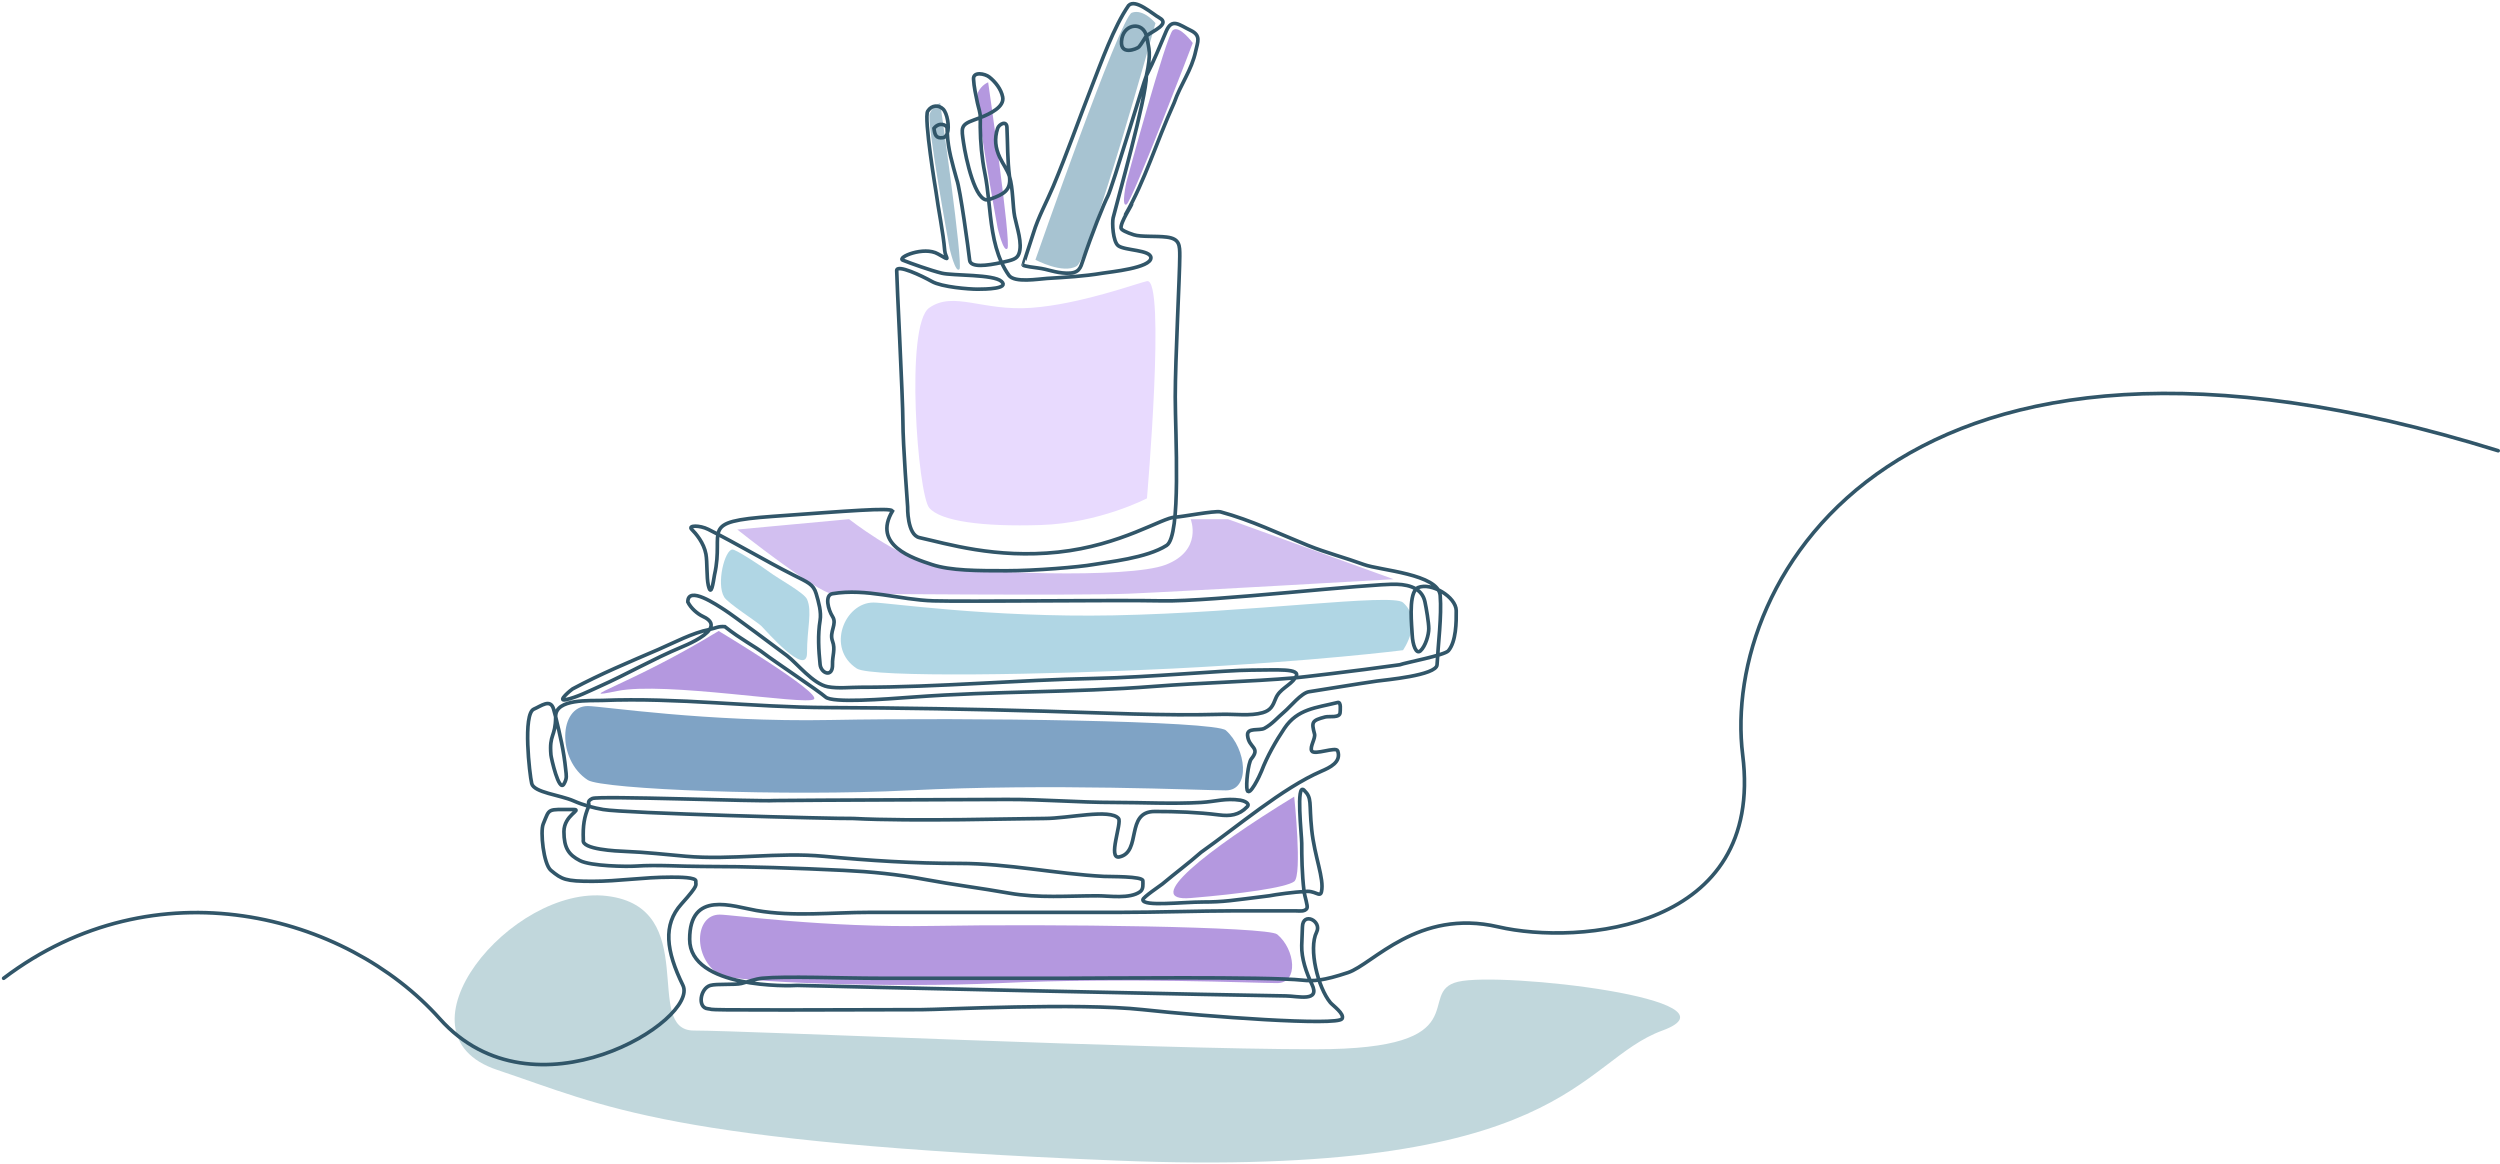 <svg width="685" height="319" viewBox="0 0 685 319" fill="none" xmlns="http://www.w3.org/2000/svg">
<path d="M136.211 293.147C106.429 283.192 140.184 242.364 166.277 245.496C192.37 248.627 175.921 282.368 190.102 282.368C204.283 282.368 315.118 287.5 360.5 287.5C405.882 287.5 387.587 271.836 399.5 269C411.413 266.164 478.758 273.859 455.5 282.368C432.242 290.878 429.5 323 306 318C182.5 313 165.994 303.102 136.211 293.147Z" fill="#C1D7DC"/>
<path d="M326.247 246.063C312.634 247.198 330.312 233.114 354.611 218.267C354.611 218.267 356.881 239.823 354.611 241.525C352.342 243.227 339.861 244.929 326.247 246.063Z" fill="#B498DF"/>
<path d="M202.014 145.088L232.647 142.252C232.647 142.252 245.694 152.463 255.338 154.732C264.981 157.001 309.229 158.703 319.44 154.732C329.651 150.761 326.247 142.252 326.247 142.252H336.458L381.84 158.703C381.84 158.703 322.843 162.106 309.229 162.674C295.614 163.241 232.079 162.674 228.108 162.674C224.137 162.674 202.014 145.088 202.014 145.088Z" fill="#D2BFF0"/>
<path d="M310.131 3.475C313.367 2.328 316.603 6.344 316.603 6.344C316.603 6.344 298.804 70.608 295.028 72.903C291.252 75.198 283.701 71.181 283.701 71.181C283.701 71.181 306.894 4.623 310.131 3.475Z" fill="#A7C3D1"/>
<path d="M308.662 56.026C307.099 56.784 308.662 49.785 308.662 49.785C308.662 49.785 319.524 9.793 321.346 8.276C323.169 6.758 326.814 11.778 326.814 11.778C326.814 11.778 310.224 55.267 308.662 56.026Z" fill="#B498DF"/>
<path d="M262.893 73.742C261.811 75.101 260.197 68.114 260.197 68.114C260.197 68.114 253.781 33.222 254.769 31.066C255.758 28.909 257.606 28.229 257.606 28.229C257.606 28.229 263.974 72.382 262.893 73.742Z" fill="#A7C3D1"/>
<path d="M276.043 68.069C274.962 69.428 273.347 62.441 273.347 62.441C273.347 62.441 266.932 27.549 267.92 25.393C268.908 23.236 270.757 22.556 270.757 22.556C270.757 22.556 277.124 66.709 276.043 68.069Z" fill="#B498DF"/>
<path d="M239.325 165.093C243.094 165.093 271.194 169.262 305.062 168.61C342.516 167.889 381.449 162.455 384.426 165.093C390.094 170.117 384.426 178.156 384.426 178.156C384.426 178.156 360.404 181.218 321.501 183.18C287.742 184.883 238.718 185.748 234.767 183.18C226.264 177.653 231.39 165.093 239.325 165.093Z" fill="#B0D6E4"/>
<path d="M161.042 193.457C164.81 193.457 193.673 197.929 227.541 197.278C264.995 196.557 332.914 197.476 335.891 200.114C341.559 205.138 342.698 216.565 335.891 216.565C329.084 216.565 288 214.603 249.098 216.565C215.339 218.268 164.992 216.296 161.041 213.729C152.538 208.202 153.106 193.457 161.042 193.457Z" fill="#7FA3C5"/>
<path d="M197.191 250.601C200.483 250.601 225.699 254.234 255.288 253.705C288.01 253.119 347.348 253.866 349.948 256.009C354.9 260.09 355.895 269.371 349.948 269.371C344.001 269.371 308.108 267.777 274.121 269.371C244.627 270.754 200.641 269.153 197.19 267.067C189.761 262.578 190.258 250.601 197.191 250.601Z" fill="#B498DF"/>
<path d="M200.698 150.563C201.688 150.563 208.64 155.101 210.91 156.803C213.179 158.505 220.339 162.413 221.121 164.178C222.61 167.538 221.121 172.119 221.121 178.927C221.121 185.734 209.776 172.687 208.641 171.552C207.507 170.418 199.467 165.328 198.429 163.61C196.195 159.913 198.613 150.563 200.698 150.563Z" fill="#B0D6E4"/>
<path d="M254.613 84.339C261.356 79.64 269.138 85.333 282.625 84.339C296.111 83.345 311.591 77.591 314.265 77.03C319.525 75.926 314.265 136.547 314.265 136.547C314.265 136.547 301.298 143.334 285.218 143.856C269.138 144.378 257.726 142.811 254.613 139.157C251.499 135.503 247.87 89.037 254.613 84.339Z" fill="#E8DAFE"/>
<path d="M1 268.046C42.5 236.58 94.712 250.289 120.5 279.144C146.288 308 191.723 279.37 187.109 269.952C182.496 260.534 181.591 253.389 186.697 247.716C191.802 242.043 190.48 242.614 190.668 241.48C190.855 240.345 186.114 240.345 183.861 240.345C176.082 240.345 169.679 241.48 162.304 241.48C154.929 241.48 153.955 240.972 150.958 238.483C148.907 236.779 148.002 227.787 148.844 225.774C150.703 221.328 149.749 221.808 157.176 221.808C159.622 221.808 154.517 223.327 154.517 227.865C154.517 232.403 155.875 234.248 158.9 235.807C161.926 237.366 171.84 237.469 174.159 237.314C180.245 236.908 186.342 237.406 192.427 237.406C205.391 237.406 218.251 237.864 231.185 238.483C238.69 238.842 245.999 239.566 253.395 240.958C261.093 242.408 268.789 243.351 276.464 244.717C284.47 246.142 292.676 245.451 300.748 245.451C303.903 245.451 309.593 246.38 312.391 244.327C313.342 243.63 313.148 242.368 313.148 241.325C313.148 240.05 304.05 240.217 302.467 240.133C289.217 239.432 276.245 236.58 262.907 236.58C250.466 236.58 238.197 235.804 225.81 234.632C213.191 233.438 200.442 235.729 187.808 234.609C182.374 234.128 176.814 233.497 171.375 233.291C169.037 233.203 159.22 232.769 159.834 230.134C159.683 226.222 160.062 223.864 161.309 220.922M161.309 220.922C162.607 221.287 163.926 221.578 165.255 221.808C171.088 222.819 227.894 224.35 233.781 224.261C250.224 225.126 279.61 224.261 286.194 224.261C292.777 224.261 304.224 221.524 306.478 224.261C307.454 225.446 303.414 235.502 306.707 234.793C312.905 233.457 308.263 222.347 316.391 222.347C322.396 222.347 328.071 222.534 334.028 223.287C336.985 223.661 339.469 223.417 341.729 221.054C342.686 220.054 340.614 219.361 339.861 219.254C335.649 218.652 333.297 219.624 329.083 219.872C321.493 220.318 312.926 219.872 305.332 219.872C295.485 219.872 285.666 219.003 275.834 219.046C264.65 219.096 223.42 219.227 212.224 219.352C208.082 219.668 164.028 217.981 162.304 218.789C160.58 219.597 161.594 220.25 161.309 220.922ZM161.309 220.922C159.9 220.525 158.517 220.039 157.176 219.448C153.495 217.824 146.288 217.167 145.693 214.692C145.097 212.216 143.205 195.587 146.288 194.293C148.247 193.47 150.799 191.337 151.675 194.27C151.888 194.983 152.077 195.695 152.247 196.407M152.247 196.407C153.46 201.484 154.477 205.63 154.998 210.843C155.164 212.504 155.437 213.211 154.517 214.814C153.146 217.204 151.031 207.684 150.958 206.872C150.445 201.095 152.215 202.028 152.247 196.407ZM152.247 196.407C152.248 196.367 152.248 196.327 152.248 196.287C152.248 191.345 161.749 192.055 165.037 191.92C185.651 191.076 206.304 193.813 226.922 193.88C246.715 193.945 266.424 194.308 286.194 194.866C302.298 195.32 318.707 196.173 334.819 195.725C338.34 195.627 342.572 196.255 345.97 195.278C348.212 194.633 348.755 193.374 349.545 191.382C350.59 188.749 353.452 187.917 354.921 185.721M354.921 185.721C354.976 185.639 355.029 185.555 355.08 185.468C356.532 183.011 349.746 183.614 342.853 183.614C335.959 183.614 314.423 185.601 300.152 185.887C278.66 186.317 257.295 188.31 235.792 188.31C232.902 188.31 229.668 188.701 226.807 188.173C222.802 187.433 218.373 181.729 215.628 179.643C212.883 177.557 200.879 168.628 198.61 167.167C196.341 165.705 188.462 160.359 188.462 164.932C189.25 166.606 191.114 168.225 192.633 168.92C194.996 170.002 195.236 171.248 194.457 172.45M354.921 185.721C342.09 186.809 329.196 187.062 316.357 188.058C293.391 189.84 273.253 189.29 250.278 190.992C242.325 191.581 228.108 192.69 226.211 190.992C224.315 189.294 211.795 180.965 209.388 179.079C206.981 177.194 203.016 175.2 198.61 171.705C196.779 171.56 196.238 172.08 194.457 172.45M354.921 185.721C355.697 185.655 370.999 183.921 383.542 182.145C384.999 181.583 395.796 179.557 396.853 178.317C398.988 175.81 399.048 170.411 399.007 167.304C398.957 163.545 392.183 159.473 388.532 161.001C388.349 161.078 388.169 161.212 387.995 161.396M194.457 172.45C193.037 174.64 188.235 176.683 186.708 177.32C178.965 180.552 171.836 184.699 164.212 188.104C161.291 189.409 158.136 191.037 154.998 191.726C152.466 192.281 156.618 188.909 156.878 188.769C164.449 184.699 172.455 181.382 180.336 177.985C184.816 176.054 189.537 173.471 194.457 172.45ZM387.995 161.396C385.923 163.577 386.838 171.55 386.945 173.97C387.064 176.637 388.014 179.438 389.214 178.317C390.588 177.033 391.483 173.97 391.483 172.269C391.483 170.567 390.807 166.668 390.435 164.909C390.082 163.243 389.181 162.129 387.995 161.396ZM387.995 161.396C386.526 160.488 384.621 160.163 382.779 160.096C375.484 159.829 331.644 164.909 318.511 164.634C305.378 164.359 264.981 164.909 255.733 164.634C246.484 164.359 237.413 161.123 228.108 162.674C225.849 163.051 226.959 167.141 228.108 168.92C229.471 171.031 227.141 173.083 228.108 175.676C228.954 177.944 228.038 179.652 228.108 182.053C228.215 185.754 224.957 184.568 224.704 182.053C224.305 178.084 224.047 173.947 224.704 170.003C225.089 167.693 224.316 165.008 223.633 162.674C222.869 160.065 221.364 159.562 217.33 157.523C209.484 153.558 201.98 149.017 194.071 145.043C191.693 143.854 188.399 143.908 189.533 145.043C190.668 146.177 192.869 148.735 193.429 151.85C193.816 153.998 193.59 158.239 194.071 160.359C194.864 163.848 195.413 159.597 195.773 157.523C198.633 144.963 190.943 142.984 211.795 141.483C232.646 139.983 243.798 139.052 244.559 139.983C238.886 149.45 250.232 152.985 255.337 154.686C260.443 156.388 267.915 156.388 275.759 156.388C283.604 156.388 295.751 155.373 299.585 154.686C303.418 154 314.208 152.946 319.646 149.45C323.708 146.838 322.018 118.948 322.018 108.737C322.018 98.526 323.256 75.063 323.256 70.224V70.186C323.256 67.202 323.256 65.406 319.646 64.964C316.731 64.607 312.632 64.964 310.65 64.334C308.667 63.704 307.262 63.013 307.177 62.546C306.888 60.956 310.362 55.938 310.054 55.876M308.403 58.765C313.816 49.275 316.603 39.526 321.709 28.184C323.522 22.971 326.489 19.336 327.633 13.956C328.16 11.483 329.153 9.719 326.224 8.318C323.122 6.834 321.138 4.824 319.543 8.547C317.793 12.629 316.158 16.791 314.108 20.739M314.108 20.739C313.612 21.693 304.69 51.539 303.556 53.708C302.421 55.876 299.08 64.302 296.748 71.297C296.058 73.369 295.724 74.981 292.21 74.855C288.999 74.741 287.38 73.8 284.268 73.411C283.693 73.339 280.694 72.973 280.326 72.655C280.28 72.615 282.857 64.833 283.134 63.922C284.502 59.414 286.778 55.372 288.6 51.018C292.333 42.1 295.594 32.807 299.109 23.8C301.701 17.16 305.258 7.191 309.228 1.518C311.078 -0.469 315.777 3.819 317.738 4.922C320.673 6.573 315.847 8.494 314.126 9.841M314.108 20.739C315.469 14.566 314.83 13.414 314.179 10.083C314.163 10 314.145 9.92 314.126 9.841M314.108 20.739C314.179 26.585 306.039 55.422 305 59.694C304.679 61.013 304.93 66.195 306.392 67.323C308.175 68.698 315.348 68.412 315.348 70.638C315.348 73.445 304.204 74.501 302.077 74.855C297.016 75.699 292.021 75.978 286.904 76.288C284.53 76.432 277.945 77.582 276.43 75.428C275.645 74.313 274.986 73.142 274.43 71.928M314.126 9.841C313.908 10.012 312.632 12.297 312.065 12.864C311.498 13.431 306.396 15.538 307.406 10.484C308.213 6.451 313.161 5.917 314.126 9.841ZM274.43 71.928C272.016 66.662 271.518 60.589 270.884 54.712M274.43 71.928C277.534 71.254 278.622 70.933 279.157 69.595C280.27 66.812 278.596 62.221 278.028 59.384C277.461 56.548 277.599 51.625 276.6 48.359M274.43 71.928C270.47 72.788 265.907 73.399 265.68 71.297C265.391 68.622 263.095 51.707 262.145 49.173C260.972 44.842 259.759 41.015 259.565 36.53M270.884 54.712C270.611 52.188 270.314 49.7 269.829 47.328C269.02 43.373 268.632 38.922 268.591 34.882C268.582 34.002 268.604 33.116 268.607 32.231M270.884 54.712C267.238 55.807 264.591 43.127 264.007 39.1C263.423 35.072 263.128 34.217 266.849 32.877C267.292 32.717 267.91 32.502 268.607 32.231M270.884 54.712C271.098 54.648 271.327 54.57 271.571 54.479C274.776 53.283 277.103 52.244 276.6 48.359M268.607 32.231C268.613 30.782 268.119 29.604 267.817 28.184C267.382 26.131 266.851 23.75 266.746 21.646C266.64 19.524 269.887 20.177 271.066 21.107C272.743 22.429 274.314 24.435 274.734 26.585C275.259 29.278 271.328 31.175 268.607 32.231ZM276.6 48.359C276.595 48.324 276.604 48.393 276.6 48.359ZM276.6 48.359C276.02 43.809 276.115 39.454 275.903 34.882C275.81 32.894 273.715 34.042 273.347 35.169C272.42 38.007 272.724 40.564 273.966 43.191C274.755 44.861 276.062 46.6 276.6 48.359ZM259.565 36.53C259.545 36.075 259.525 35.622 259.503 35.169C259.455 34.187 257.363 33.313 255.905 35.169C256.127 36.87 256.395 38.022 258.403 37.713C258.962 37.627 259.337 37.171 259.565 36.53ZM259.565 36.53C260.188 34.775 259.565 31.02 258.403 29.886C257.241 28.751 255.337 28.675 254.203 30.453C253.068 32.231 256.472 52.577 256.472 52.577C257.039 56.989 258.462 63.807 258.85 68.655C259.012 70.679 260.907 71.864 257.039 69.595C253.171 67.326 245.598 70.572 247.395 71.297C249.513 72.152 255.079 74.133 258.071 74.855C261.062 75.577 272.275 75.107 274.43 77.124C276.584 79.141 270.086 79.239 267.817 79.239C265.548 79.239 258.071 78.671 255.337 77.124C252.604 75.577 245.72 72.315 245.694 74.133C245.665 76.096 247.395 109.304 247.395 115.544C247.395 121.784 248.696 138.906 248.696 138.906C248.696 138.906 248.512 146.561 251.934 147.312C259.425 148.956 272.705 153.116 289.941 151.283C307.177 149.45 318.505 141.783 322.018 141.691C323.75 141.645 332.634 139.907 334.395 140.248C342.883 142.553 350.344 146.2 358.392 149.45C363.425 151.482 368.626 152.818 373.715 154.687C378.123 156.307 394.16 157.237 394.618 163.191C395.054 168.86 394.032 176.557 393.753 182.145C393.605 185.092 379.333 186.314 377.256 186.615C371.027 187.519 364.828 188.588 358.656 189.538C356.565 189.859 353.557 193.642 351.929 195.015C350.03 196.618 348.591 198.406 346.44 199.565C345.068 200.303 341.627 199.252 341.833 201.513C342.148 204.98 345.505 204.721 342.853 207.942C341.999 208.979 341.314 215.152 341.729 216.516C342.324 218.471 345.185 212.524 345.649 211.3C347.174 207.28 349.596 203.024 351.929 199.565C355.557 194.186 360.544 193.979 366.529 192.483C367.541 192.23 367.201 194.757 367.194 195.187C367.167 196.831 364.197 196.166 363.114 196.448C359.406 197.415 359.322 197.85 360.18 201.101C360.499 202.308 358.835 204.607 359.401 205.738C360.056 207.048 366.09 204.484 366.529 205.738C367.611 208.829 364.326 210.333 362.083 211.3C351.502 215.864 338.727 226.727 329.083 233.534C325.524 236.666 322.174 239.122 318.511 242.197C317.979 242.644 313.148 245.854 313.148 246.529C313.148 248.468 323.978 247.149 329.65 247.149C335.323 247.149 337.432 246.738 347.803 245.447C349.197 245.155 355.178 244.313 357.315 244.327M357.315 244.327C360.283 243.745 361.686 246.107 362.083 244.327C362.882 240.742 360.18 234.793 359.401 227.294C358.622 219.796 359.601 218.76 357.315 216.516C355.029 214.272 356.673 228.921 356.673 231.058C356.673 234.653 356.729 239.341 357.315 244.327ZM357.315 244.327C357.447 245.447 358.422 248.284 358.117 248.851C357.569 249.868 356.03 249.577 355 249.577C349.562 249.577 346.101 249.577 337.592 249.577C329.083 249.577 317.101 249.99 306.478 249.99C283.577 249.99 261.099 249.99 238.153 249.99C227.837 249.99 217.493 251.243 207.233 249.474C200.796 248.364 188.966 243.813 188.966 257.36C188.966 270.907 216.444 270.184 218.464 269.999C226.687 270.288 344.175 272.835 352.387 272.887C355.569 272.907 361.855 274.667 359.458 269.69C357.906 266.467 356.581 262.584 356.673 259.062L356.866 253.956C356.977 249.725 362.27 252.363 360.751 255.4C358.466 259.971 361.139 270.638 364.512 274.698C365.183 275.505 368.505 277.828 367.721 279.144C366.515 281.171 330.848 278.577 313.148 276.647C295.448 274.718 257.625 276.647 252.501 276.647C185.494 276.854 196.908 276.647 193.963 276.394C191.017 276.141 191.856 270.799 194.639 269.999C196.358 269.505 201.418 269.912 203.148 269.473C205.077 268.984 206.853 268.244 208.824 268.046C215.107 267.414 230.602 268.046 241.155 268.046C251.709 268.046 284.268 268.046 292.21 268.046C300.152 268.046 347.707 267.557 356.866 268.563C359.797 268.884 362.552 268.754 369.36 266.485C376.167 264.216 388.5 248.851 410.5 253.956C432.5 259.062 483.5 254.936 477.5 206.872C471.5 158.808 520 72.239 684.5 123.5" stroke="#315669" stroke-linecap="round"/>
<path d="M169.11 189.336C156.147 191.996 172.609 187.732 196.907 172.885C196.907 172.885 225.271 189.903 223.002 191.605C220.733 193.306 182.073 186.675 169.11 189.336Z" fill="#B498DF"/>
</svg>
